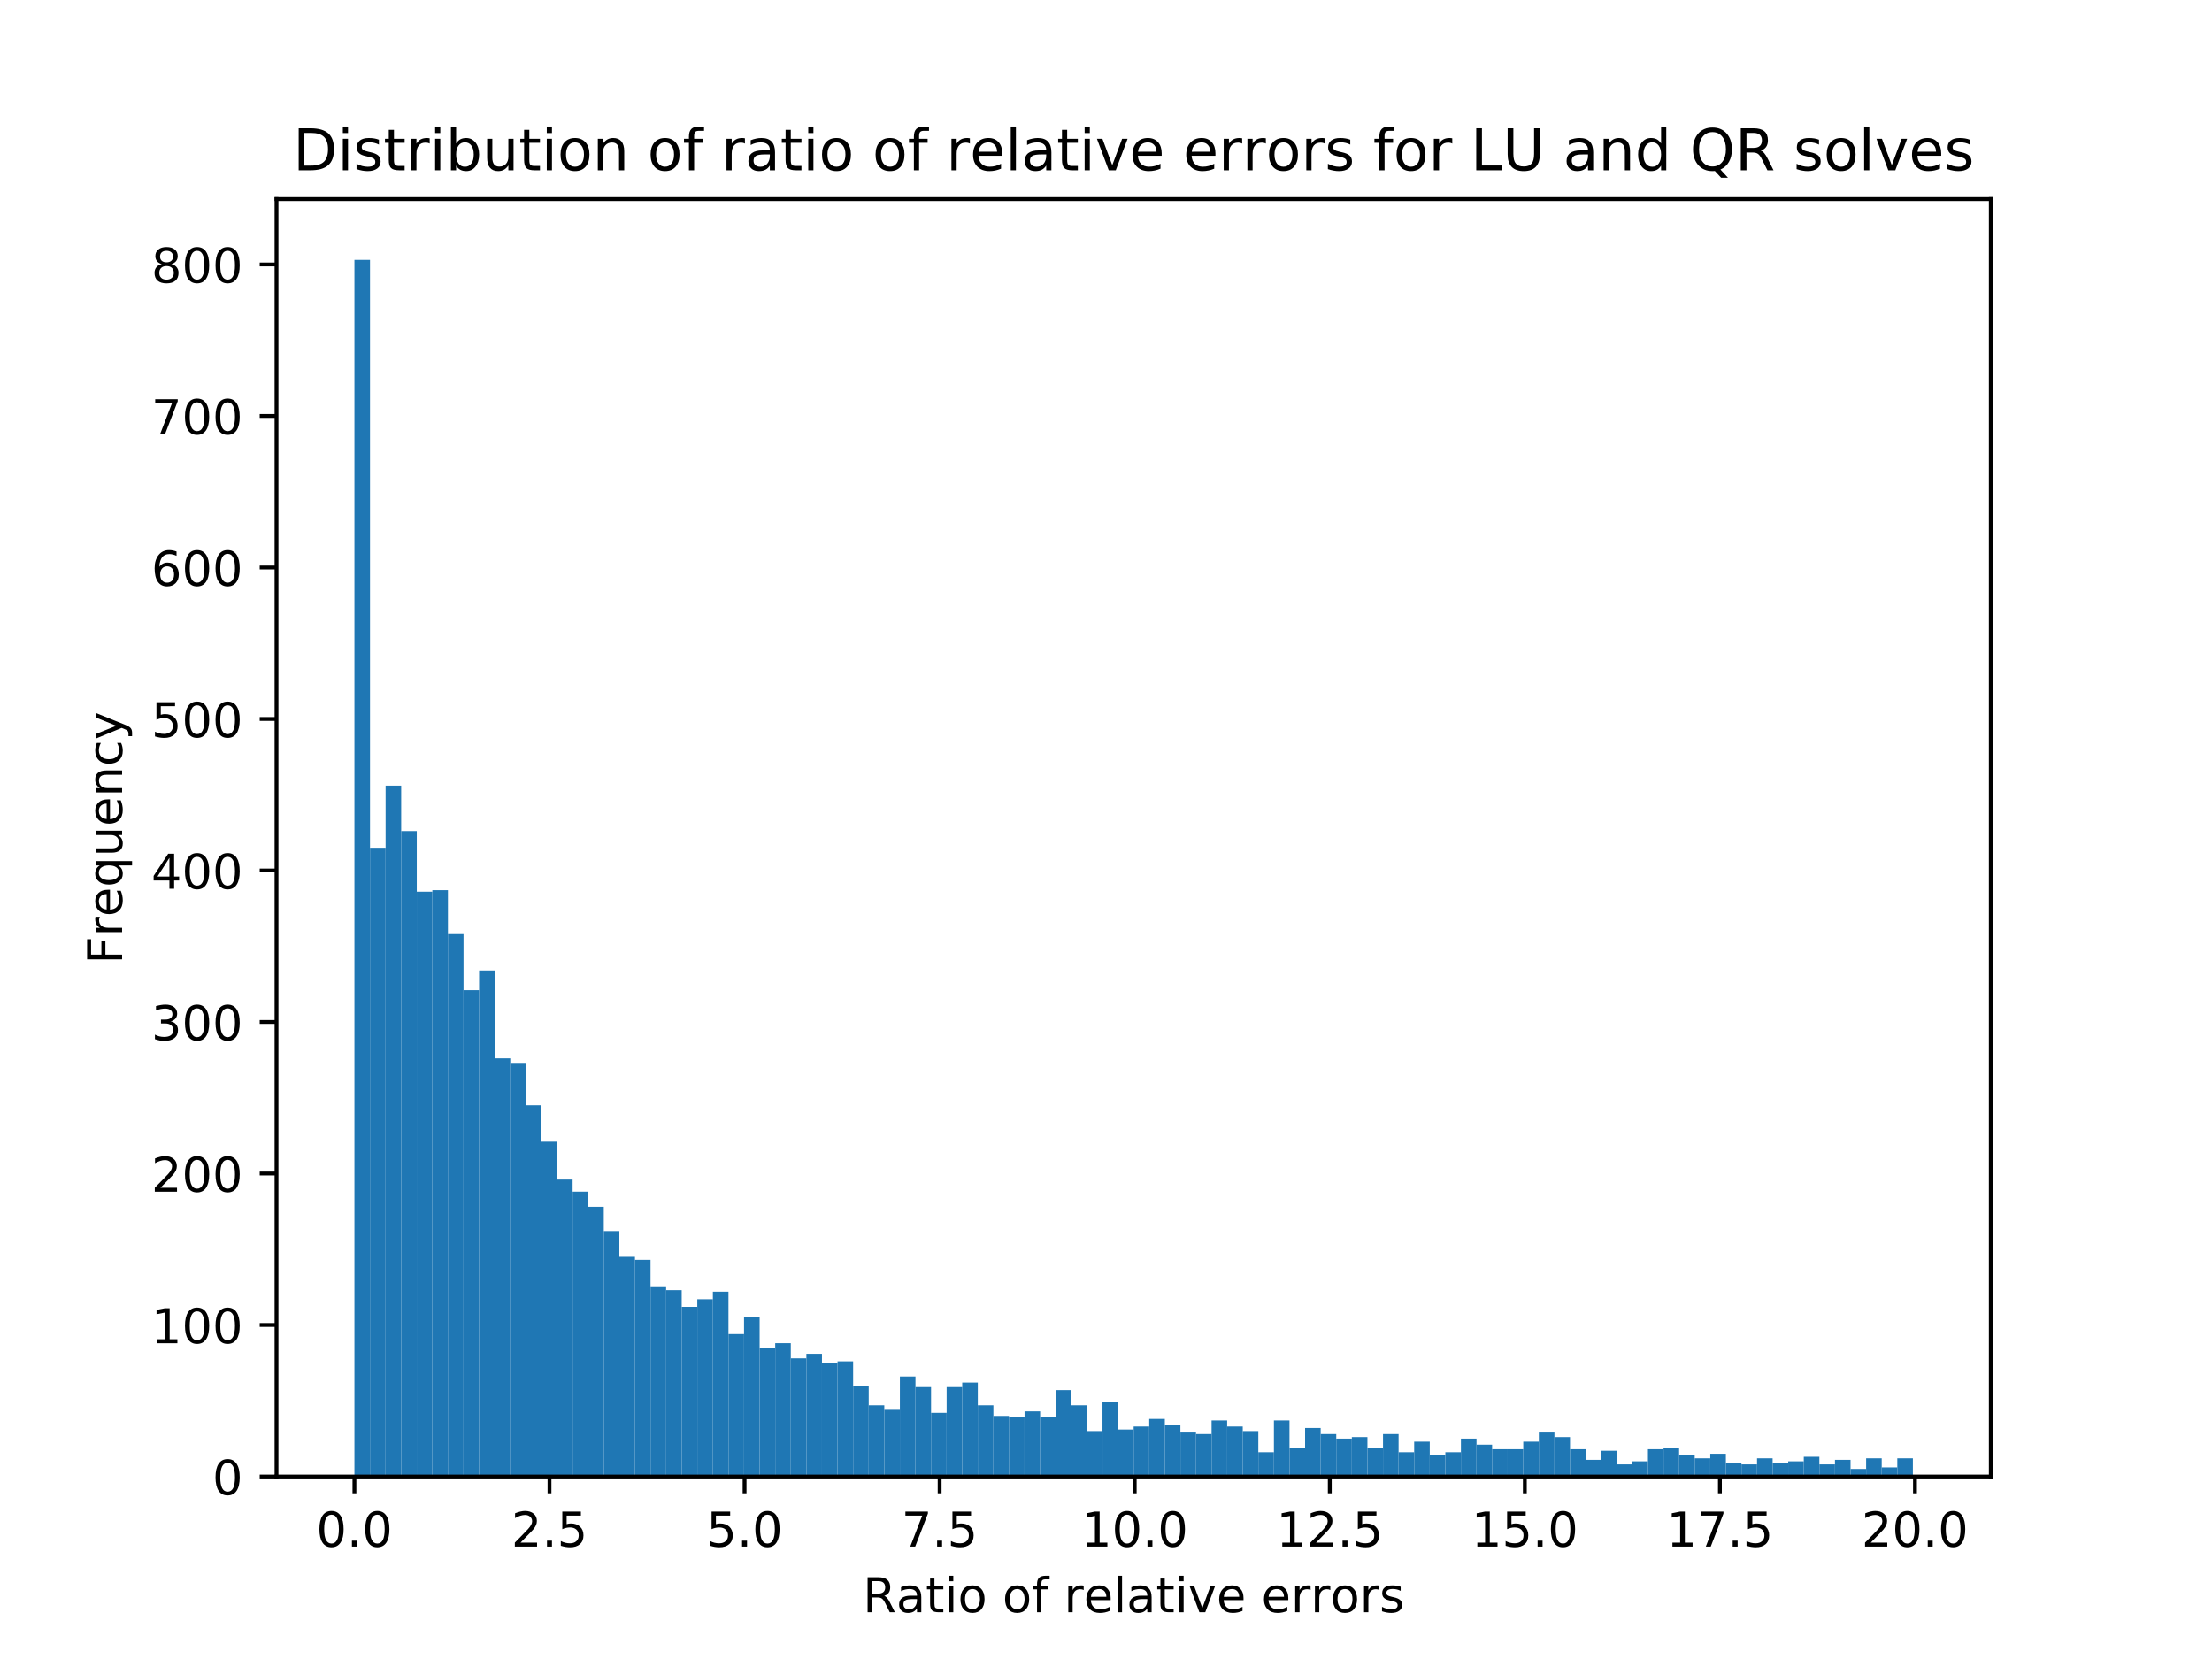 <?xml version="1.0" encoding="utf-8" standalone="no"?>
<!DOCTYPE svg PUBLIC "-//W3C//DTD SVG 1.1//EN"
  "http://www.w3.org/Graphics/SVG/1.1/DTD/svg11.dtd">
<!-- Created with matplotlib (https://matplotlib.org/) -->
<svg height="345.6pt" version="1.1" viewBox="0 0 460.8 345.6" width="460.8pt" xmlns="http://www.w3.org/2000/svg" xmlns:xlink="http://www.w3.org/1999/xlink">
 <defs>
  <style type="text/css">
*{stroke-linecap:butt;stroke-linejoin:round;}
  </style>
 </defs>
 <g id="figure_1">
  <g id="patch_1">
   <path d="M 0 345.6 
L 460.8 345.6 
L 460.8 0 
L 0 0 
z
" style="fill:#ffffff;"/>
  </g>
  <g id="axes_1">
   <g id="patch_2">
    <path d="M 57.6 307.584 
L 414.72 307.584 
L 414.72 41.472 
L 57.6 41.472 
z
" style="fill:#ffffff;"/>
   </g>
   <g id="patch_3">
    <path clip-path="url(#p27fad3da3b)" d="M 73.833 307.584 
L 77.079 307.584 
L 77.079 54.144 
L 73.833 54.144 
z
" style="fill:#1f77b4;"/>
   </g>
   <g id="patch_4">
    <path clip-path="url(#p27fad3da3b)" d="M 77.079 307.584 
L 80.326 307.584 
L 80.326 176.603 
L 77.079 176.603 
z
" style="fill:#1f77b4;"/>
   </g>
   <g id="patch_5">
    <path clip-path="url(#p27fad3da3b)" d="M 80.326 307.584 
L 83.572 307.584 
L 83.572 163.663 
L 80.326 163.663 
z
" style="fill:#1f77b4;"/>
   </g>
   <g id="patch_6">
    <path clip-path="url(#p27fad3da3b)" d="M 83.572 307.584 
L 86.819 307.584 
L 86.819 173.131 
L 83.572 173.131 
z
" style="fill:#1f77b4;"/>
   </g>
   <g id="patch_7">
    <path clip-path="url(#p27fad3da3b)" d="M 86.819 307.584 
L 90.065 307.584 
L 90.065 185.756 
L 86.819 185.756 
z
" style="fill:#1f77b4;"/>
   </g>
   <g id="patch_8">
    <path clip-path="url(#p27fad3da3b)" d="M 90.065 307.584 
L 93.312 307.584 
L 93.312 185.44 
L 90.065 185.44 
z
" style="fill:#1f77b4;"/>
   </g>
   <g id="patch_9">
    <path clip-path="url(#p27fad3da3b)" d="M 93.312 307.584 
L 96.559 307.584 
L 96.559 194.593 
L 93.312 194.593 
z
" style="fill:#1f77b4;"/>
   </g>
   <g id="patch_10">
    <path clip-path="url(#p27fad3da3b)" d="M 96.559 307.584 
L 99.805 307.584 
L 99.805 206.271 
L 96.559 206.271 
z
" style="fill:#1f77b4;"/>
   </g>
   <g id="patch_11">
    <path clip-path="url(#p27fad3da3b)" d="M 99.805 307.584 
L 103.052 307.584 
L 103.052 202.168 
L 99.805 202.168 
z
" style="fill:#1f77b4;"/>
   </g>
   <g id="patch_12">
    <path clip-path="url(#p27fad3da3b)" d="M 103.052 307.584 
L 106.298 307.584 
L 106.298 220.474 
L 103.052 220.474 
z
" style="fill:#1f77b4;"/>
   </g>
   <g id="patch_13">
    <path clip-path="url(#p27fad3da3b)" d="M 106.298 307.584 
L 109.545 307.584 
L 109.545 221.421 
L 106.298 221.421 
z
" style="fill:#1f77b4;"/>
   </g>
   <g id="patch_14">
    <path clip-path="url(#p27fad3da3b)" d="M 109.545 307.584 
L 112.791 307.584 
L 112.791 230.258 
L 109.545 230.258 
z
" style="fill:#1f77b4;"/>
   </g>
   <g id="patch_15">
    <path clip-path="url(#p27fad3da3b)" d="M 112.791 307.584 
L 116.038 307.584 
L 116.038 237.833 
L 112.791 237.833 
z
" style="fill:#1f77b4;"/>
   </g>
   <g id="patch_16">
    <path clip-path="url(#p27fad3da3b)" d="M 116.038 307.584 
L 119.284 307.584 
L 119.284 245.723 
L 116.038 245.723 
z
" style="fill:#1f77b4;"/>
   </g>
   <g id="patch_17">
    <path clip-path="url(#p27fad3da3b)" d="M 119.284 307.584 
L 122.531 307.584 
L 122.531 248.248 
L 119.284 248.248 
z
" style="fill:#1f77b4;"/>
   </g>
   <g id="patch_18">
    <path clip-path="url(#p27fad3da3b)" d="M 122.531 307.584 
L 125.777 307.584 
L 125.777 251.404 
L 122.531 251.404 
z
" style="fill:#1f77b4;"/>
   </g>
   <g id="patch_19">
    <path clip-path="url(#p27fad3da3b)" d="M 125.777 307.584 
L 129.024 307.584 
L 129.024 256.454 
L 125.777 256.454 
z
" style="fill:#1f77b4;"/>
   </g>
   <g id="patch_20">
    <path clip-path="url(#p27fad3da3b)" d="M 129.024 307.584 
L 132.271 307.584 
L 132.271 261.82 
L 129.024 261.82 
z
" style="fill:#1f77b4;"/>
   </g>
   <g id="patch_21">
    <path clip-path="url(#p27fad3da3b)" d="M 132.271 307.584 
L 135.517 307.584 
L 135.517 262.451 
L 132.271 262.451 
z
" style="fill:#1f77b4;"/>
   </g>
   <g id="patch_22">
    <path clip-path="url(#p27fad3da3b)" d="M 135.517 307.584 
L 138.764 307.584 
L 138.764 268.132 
L 135.517 268.132 
z
" style="fill:#1f77b4;"/>
   </g>
   <g id="patch_23">
    <path clip-path="url(#p27fad3da3b)" d="M 138.764 307.584 
L 142.01 307.584 
L 142.01 268.763 
L 138.764 268.763 
z
" style="fill:#1f77b4;"/>
   </g>
   <g id="patch_24">
    <path clip-path="url(#p27fad3da3b)" d="M 142.01 307.584 
L 145.257 307.584 
L 145.257 272.235 
L 142.01 272.235 
z
" style="fill:#1f77b4;"/>
   </g>
   <g id="patch_25">
    <path clip-path="url(#p27fad3da3b)" d="M 145.257 307.584 
L 148.503 307.584 
L 148.503 270.657 
L 145.257 270.657 
z
" style="fill:#1f77b4;"/>
   </g>
   <g id="patch_26">
    <path clip-path="url(#p27fad3da3b)" d="M 148.503 307.584 
L 151.75 307.584 
L 151.75 269.079 
L 148.503 269.079 
z
" style="fill:#1f77b4;"/>
   </g>
   <g id="patch_27">
    <path clip-path="url(#p27fad3da3b)" d="M 151.75 307.584 
L 154.996 307.584 
L 154.996 277.916 
L 151.75 277.916 
z
" style="fill:#1f77b4;"/>
   </g>
   <g id="patch_28">
    <path clip-path="url(#p27fad3da3b)" d="M 154.996 307.584 
L 158.243 307.584 
L 158.243 274.444 
L 154.996 274.444 
z
" style="fill:#1f77b4;"/>
   </g>
   <g id="patch_29">
    <path clip-path="url(#p27fad3da3b)" d="M 158.243 307.584 
L 161.489 307.584 
L 161.489 280.757 
L 158.243 280.757 
z
" style="fill:#1f77b4;"/>
   </g>
   <g id="patch_30">
    <path clip-path="url(#p27fad3da3b)" d="M 161.489 307.584 
L 164.736 307.584 
L 164.736 279.81 
L 161.489 279.81 
z
" style="fill:#1f77b4;"/>
   </g>
   <g id="patch_31">
    <path clip-path="url(#p27fad3da3b)" d="M 164.736 307.584 
L 167.983 307.584 
L 167.983 282.966 
L 164.736 282.966 
z
" style="fill:#1f77b4;"/>
   </g>
   <g id="patch_32">
    <path clip-path="url(#p27fad3da3b)" d="M 167.983 307.584 
L 171.229 307.584 
L 171.229 282.019 
L 167.983 282.019 
z
" style="fill:#1f77b4;"/>
   </g>
   <g id="patch_33">
    <path clip-path="url(#p27fad3da3b)" d="M 171.229 307.584 
L 174.476 307.584 
L 174.476 283.913 
L 171.229 283.913 
z
" style="fill:#1f77b4;"/>
   </g>
   <g id="patch_34">
    <path clip-path="url(#p27fad3da3b)" d="M 174.476 307.584 
L 177.722 307.584 
L 177.722 283.597 
L 174.476 283.597 
z
" style="fill:#1f77b4;"/>
   </g>
   <g id="patch_35">
    <path clip-path="url(#p27fad3da3b)" d="M 177.722 307.584 
L 180.969 307.584 
L 180.969 288.647 
L 177.722 288.647 
z
" style="fill:#1f77b4;"/>
   </g>
   <g id="patch_36">
    <path clip-path="url(#p27fad3da3b)" d="M 180.969 307.584 
L 184.215 307.584 
L 184.215 292.75 
L 180.969 292.75 
z
" style="fill:#1f77b4;"/>
   </g>
   <g id="patch_37">
    <path clip-path="url(#p27fad3da3b)" d="M 184.215 307.584 
L 187.462 307.584 
L 187.462 293.697 
L 184.215 293.697 
z
" style="fill:#1f77b4;"/>
   </g>
   <g id="patch_38">
    <path clip-path="url(#p27fad3da3b)" d="M 187.462 307.584 
L 190.708 307.584 
L 190.708 286.753 
L 187.462 286.753 
z
" style="fill:#1f77b4;"/>
   </g>
   <g id="patch_39">
    <path clip-path="url(#p27fad3da3b)" d="M 190.708 307.584 
L 193.955 307.584 
L 193.955 288.963 
L 190.708 288.963 
z
" style="fill:#1f77b4;"/>
   </g>
   <g id="patch_40">
    <path clip-path="url(#p27fad3da3b)" d="M 193.955 307.584 
L 197.201 307.584 
L 197.201 294.328 
L 193.955 294.328 
z
" style="fill:#1f77b4;"/>
   </g>
   <g id="patch_41">
    <path clip-path="url(#p27fad3da3b)" d="M 197.201 307.584 
L 200.448 307.584 
L 200.448 288.963 
L 197.201 288.963 
z
" style="fill:#1f77b4;"/>
   </g>
   <g id="patch_42">
    <path clip-path="url(#p27fad3da3b)" d="M 200.448 307.584 
L 203.695 307.584 
L 203.695 288.016 
L 200.448 288.016 
z
" style="fill:#1f77b4;"/>
   </g>
   <g id="patch_43">
    <path clip-path="url(#p27fad3da3b)" d="M 203.695 307.584 
L 206.941 307.584 
L 206.941 292.75 
L 203.695 292.75 
z
" style="fill:#1f77b4;"/>
   </g>
   <g id="patch_44">
    <path clip-path="url(#p27fad3da3b)" d="M 206.941 307.584 
L 210.188 307.584 
L 210.188 294.959 
L 206.941 294.959 
z
" style="fill:#1f77b4;"/>
   </g>
   <g id="patch_45">
    <path clip-path="url(#p27fad3da3b)" d="M 210.188 307.584 
L 213.434 307.584 
L 213.434 295.275 
L 210.188 295.275 
z
" style="fill:#1f77b4;"/>
   </g>
   <g id="patch_46">
    <path clip-path="url(#p27fad3da3b)" d="M 213.434 307.584 
L 216.681 307.584 
L 216.681 294.012 
L 213.434 294.012 
z
" style="fill:#1f77b4;"/>
   </g>
   <g id="patch_47">
    <path clip-path="url(#p27fad3da3b)" d="M 216.681 307.584 
L 219.927 307.584 
L 219.927 295.275 
L 216.681 295.275 
z
" style="fill:#1f77b4;"/>
   </g>
   <g id="patch_48">
    <path clip-path="url(#p27fad3da3b)" d="M 219.927 307.584 
L 223.174 307.584 
L 223.174 289.594 
L 219.927 289.594 
z
" style="fill:#1f77b4;"/>
   </g>
   <g id="patch_49">
    <path clip-path="url(#p27fad3da3b)" d="M 223.174 307.584 
L 226.42 307.584 
L 226.42 292.75 
L 223.174 292.75 
z
" style="fill:#1f77b4;"/>
   </g>
   <g id="patch_50">
    <path clip-path="url(#p27fad3da3b)" d="M 226.42 307.584 
L 229.667 307.584 
L 229.667 298.116 
L 226.42 298.116 
z
" style="fill:#1f77b4;"/>
   </g>
   <g id="patch_51">
    <path clip-path="url(#p27fad3da3b)" d="M 229.667 307.584 
L 232.913 307.584 
L 232.913 292.119 
L 229.667 292.119 
z
" style="fill:#1f77b4;"/>
   </g>
   <g id="patch_52">
    <path clip-path="url(#p27fad3da3b)" d="M 232.913 307.584 
L 236.16 307.584 
L 236.16 297.8 
L 232.913 297.8 
z
" style="fill:#1f77b4;"/>
   </g>
   <g id="patch_53">
    <path clip-path="url(#p27fad3da3b)" d="M 236.16 307.584 
L 239.407 307.584 
L 239.407 297.169 
L 236.16 297.169 
z
" style="fill:#1f77b4;"/>
   </g>
   <g id="patch_54">
    <path clip-path="url(#p27fad3da3b)" d="M 239.407 307.584 
L 242.653 307.584 
L 242.653 295.591 
L 239.407 295.591 
z
" style="fill:#1f77b4;"/>
   </g>
   <g id="patch_55">
    <path clip-path="url(#p27fad3da3b)" d="M 242.653 307.584 
L 245.9 307.584 
L 245.9 296.853 
L 242.653 296.853 
z
" style="fill:#1f77b4;"/>
   </g>
   <g id="patch_56">
    <path clip-path="url(#p27fad3da3b)" d="M 245.9 307.584 
L 249.146 307.584 
L 249.146 298.431 
L 245.9 298.431 
z
" style="fill:#1f77b4;"/>
   </g>
   <g id="patch_57">
    <path clip-path="url(#p27fad3da3b)" d="M 249.146 307.584 
L 252.393 307.584 
L 252.393 298.747 
L 249.146 298.747 
z
" style="fill:#1f77b4;"/>
   </g>
   <g id="patch_58">
    <path clip-path="url(#p27fad3da3b)" d="M 252.393 307.584 
L 255.639 307.584 
L 255.639 295.906 
L 252.393 295.906 
z
" style="fill:#1f77b4;"/>
   </g>
   <g id="patch_59">
    <path clip-path="url(#p27fad3da3b)" d="M 255.639 307.584 
L 258.886 307.584 
L 258.886 297.169 
L 255.639 297.169 
z
" style="fill:#1f77b4;"/>
   </g>
   <g id="patch_60">
    <path clip-path="url(#p27fad3da3b)" d="M 258.886 307.584 
L 262.132 307.584 
L 262.132 298.116 
L 258.886 298.116 
z
" style="fill:#1f77b4;"/>
   </g>
   <g id="patch_61">
    <path clip-path="url(#p27fad3da3b)" d="M 262.132 307.584 
L 265.379 307.584 
L 265.379 302.534 
L 262.132 302.534 
z
" style="fill:#1f77b4;"/>
   </g>
   <g id="patch_62">
    <path clip-path="url(#p27fad3da3b)" d="M 265.379 307.584 
L 268.625 307.584 
L 268.625 295.906 
L 265.379 295.906 
z
" style="fill:#1f77b4;"/>
   </g>
   <g id="patch_63">
    <path clip-path="url(#p27fad3da3b)" d="M 268.625 307.584 
L 271.872 307.584 
L 271.872 301.587 
L 268.625 301.587 
z
" style="fill:#1f77b4;"/>
   </g>
   <g id="patch_64">
    <path clip-path="url(#p27fad3da3b)" d="M 271.872 307.584 
L 275.119 307.584 
L 275.119 297.484 
L 271.872 297.484 
z
" style="fill:#1f77b4;"/>
   </g>
   <g id="patch_65">
    <path clip-path="url(#p27fad3da3b)" d="M 275.119 307.584 
L 278.365 307.584 
L 278.365 298.747 
L 275.119 298.747 
z
" style="fill:#1f77b4;"/>
   </g>
   <g id="patch_66">
    <path clip-path="url(#p27fad3da3b)" d="M 278.365 307.584 
L 281.612 307.584 
L 281.612 299.694 
L 278.365 299.694 
z
" style="fill:#1f77b4;"/>
   </g>
   <g id="patch_67">
    <path clip-path="url(#p27fad3da3b)" d="M 281.612 307.584 
L 284.858 307.584 
L 284.858 299.378 
L 281.612 299.378 
z
" style="fill:#1f77b4;"/>
   </g>
   <g id="patch_68">
    <path clip-path="url(#p27fad3da3b)" d="M 284.858 307.584 
L 288.105 307.584 
L 288.105 301.587 
L 284.858 301.587 
z
" style="fill:#1f77b4;"/>
   </g>
   <g id="patch_69">
    <path clip-path="url(#p27fad3da3b)" d="M 288.105 307.584 
L 291.351 307.584 
L 291.351 298.747 
L 288.105 298.747 
z
" style="fill:#1f77b4;"/>
   </g>
   <g id="patch_70">
    <path clip-path="url(#p27fad3da3b)" d="M 291.351 307.584 
L 294.598 307.584 
L 294.598 302.534 
L 291.351 302.534 
z
" style="fill:#1f77b4;"/>
   </g>
   <g id="patch_71">
    <path clip-path="url(#p27fad3da3b)" d="M 294.598 307.584 
L 297.844 307.584 
L 297.844 300.325 
L 294.598 300.325 
z
" style="fill:#1f77b4;"/>
   </g>
   <g id="patch_72">
    <path clip-path="url(#p27fad3da3b)" d="M 297.844 307.584 
L 301.091 307.584 
L 301.091 303.165 
L 297.844 303.165 
z
" style="fill:#1f77b4;"/>
   </g>
   <g id="patch_73">
    <path clip-path="url(#p27fad3da3b)" d="M 301.091 307.584 
L 304.337 307.584 
L 304.337 302.534 
L 301.091 302.534 
z
" style="fill:#1f77b4;"/>
   </g>
   <g id="patch_74">
    <path clip-path="url(#p27fad3da3b)" d="M 304.337 307.584 
L 307.584 307.584 
L 307.584 299.694 
L 304.337 299.694 
z
" style="fill:#1f77b4;"/>
   </g>
   <g id="patch_75">
    <path clip-path="url(#p27fad3da3b)" d="M 307.584 307.584 
L 310.831 307.584 
L 310.831 300.956 
L 307.584 300.956 
z
" style="fill:#1f77b4;"/>
   </g>
   <g id="patch_76">
    <path clip-path="url(#p27fad3da3b)" d="M 310.831 307.584 
L 314.077 307.584 
L 314.077 301.903 
L 310.831 301.903 
z
" style="fill:#1f77b4;"/>
   </g>
   <g id="patch_77">
    <path clip-path="url(#p27fad3da3b)" d="M 314.077 307.584 
L 317.324 307.584 
L 317.324 301.903 
L 314.077 301.903 
z
" style="fill:#1f77b4;"/>
   </g>
   <g id="patch_78">
    <path clip-path="url(#p27fad3da3b)" d="M 317.324 307.584 
L 320.57 307.584 
L 320.57 300.325 
L 317.324 300.325 
z
" style="fill:#1f77b4;"/>
   </g>
   <g id="patch_79">
    <path clip-path="url(#p27fad3da3b)" d="M 320.57 307.584 
L 323.817 307.584 
L 323.817 298.431 
L 320.57 298.431 
z
" style="fill:#1f77b4;"/>
   </g>
   <g id="patch_80">
    <path clip-path="url(#p27fad3da3b)" d="M 323.817 307.584 
L 327.063 307.584 
L 327.063 299.378 
L 323.817 299.378 
z
" style="fill:#1f77b4;"/>
   </g>
   <g id="patch_81">
    <path clip-path="url(#p27fad3da3b)" d="M 327.063 307.584 
L 330.31 307.584 
L 330.31 301.903 
L 327.063 301.903 
z
" style="fill:#1f77b4;"/>
   </g>
   <g id="patch_82">
    <path clip-path="url(#p27fad3da3b)" d="M 330.31 307.584 
L 333.556 307.584 
L 333.556 304.112 
L 330.31 304.112 
z
" style="fill:#1f77b4;"/>
   </g>
   <g id="patch_83">
    <path clip-path="url(#p27fad3da3b)" d="M 333.556 307.584 
L 336.803 307.584 
L 336.803 302.219 
L 333.556 302.219 
z
" style="fill:#1f77b4;"/>
   </g>
   <g id="patch_84">
    <path clip-path="url(#p27fad3da3b)" d="M 336.803 307.584 
L 340.049 307.584 
L 340.049 305.059 
L 336.803 305.059 
z
" style="fill:#1f77b4;"/>
   </g>
   <g id="patch_85">
    <path clip-path="url(#p27fad3da3b)" d="M 340.049 307.584 
L 343.296 307.584 
L 343.296 304.428 
L 340.049 304.428 
z
" style="fill:#1f77b4;"/>
   </g>
   <g id="patch_86">
    <path clip-path="url(#p27fad3da3b)" d="M 343.296 307.584 
L 346.543 307.584 
L 346.543 301.903 
L 343.296 301.903 
z
" style="fill:#1f77b4;"/>
   </g>
   <g id="patch_87">
    <path clip-path="url(#p27fad3da3b)" d="M 346.543 307.584 
L 349.789 307.584 
L 349.789 301.587 
L 346.543 301.587 
z
" style="fill:#1f77b4;"/>
   </g>
   <g id="patch_88">
    <path clip-path="url(#p27fad3da3b)" d="M 349.789 307.584 
L 353.036 307.584 
L 353.036 303.165 
L 349.789 303.165 
z
" style="fill:#1f77b4;"/>
   </g>
   <g id="patch_89">
    <path clip-path="url(#p27fad3da3b)" d="M 353.036 307.584 
L 356.282 307.584 
L 356.282 303.797 
L 353.036 303.797 
z
" style="fill:#1f77b4;"/>
   </g>
   <g id="patch_90">
    <path clip-path="url(#p27fad3da3b)" d="M 356.282 307.584 
L 359.529 307.584 
L 359.529 302.85 
L 356.282 302.85 
z
" style="fill:#1f77b4;"/>
   </g>
   <g id="patch_91">
    <path clip-path="url(#p27fad3da3b)" d="M 359.529 307.584 
L 362.775 307.584 
L 362.775 304.743 
L 359.529 304.743 
z
" style="fill:#1f77b4;"/>
   </g>
   <g id="patch_92">
    <path clip-path="url(#p27fad3da3b)" d="M 362.775 307.584 
L 366.022 307.584 
L 366.022 305.059 
L 362.775 305.059 
z
" style="fill:#1f77b4;"/>
   </g>
   <g id="patch_93">
    <path clip-path="url(#p27fad3da3b)" d="M 366.022 307.584 
L 369.268 307.584 
L 369.268 303.797 
L 366.022 303.797 
z
" style="fill:#1f77b4;"/>
   </g>
   <g id="patch_94">
    <path clip-path="url(#p27fad3da3b)" d="M 369.268 307.584 
L 372.515 307.584 
L 372.515 304.743 
L 369.268 304.743 
z
" style="fill:#1f77b4;"/>
   </g>
   <g id="patch_95">
    <path clip-path="url(#p27fad3da3b)" d="M 372.515 307.584 
L 375.761 307.584 
L 375.761 304.428 
L 372.515 304.428 
z
" style="fill:#1f77b4;"/>
   </g>
   <g id="patch_96">
    <path clip-path="url(#p27fad3da3b)" d="M 375.761 307.584 
L 379.008 307.584 
L 379.008 303.481 
L 375.761 303.481 
z
" style="fill:#1f77b4;"/>
   </g>
   <g id="patch_97">
    <path clip-path="url(#p27fad3da3b)" d="M 379.008 307.584 
L 382.255 307.584 
L 382.255 305.059 
L 379.008 305.059 
z
" style="fill:#1f77b4;"/>
   </g>
   <g id="patch_98">
    <path clip-path="url(#p27fad3da3b)" d="M 382.255 307.584 
L 385.501 307.584 
L 385.501 304.112 
L 382.255 304.112 
z
" style="fill:#1f77b4;"/>
   </g>
   <g id="patch_99">
    <path clip-path="url(#p27fad3da3b)" d="M 385.501 307.584 
L 388.748 307.584 
L 388.748 306.006 
L 385.501 306.006 
z
" style="fill:#1f77b4;"/>
   </g>
   <g id="patch_100">
    <path clip-path="url(#p27fad3da3b)" d="M 388.748 307.584 
L 391.994 307.584 
L 391.994 303.797 
L 388.748 303.797 
z
" style="fill:#1f77b4;"/>
   </g>
   <g id="patch_101">
    <path clip-path="url(#p27fad3da3b)" d="M 391.994 307.584 
L 395.241 307.584 
L 395.241 305.69 
L 391.994 305.69 
z
" style="fill:#1f77b4;"/>
   </g>
   <g id="patch_102">
    <path clip-path="url(#p27fad3da3b)" d="M 395.241 307.584 
L 398.487 307.584 
L 398.487 303.797 
L 395.241 303.797 
z
" style="fill:#1f77b4;"/>
   </g>
   <g id="matplotlib.axis_1">
    <g id="xtick_1">
     <g id="line2d_1">
      <defs>
       <path d="M 0 0 
L 0 3.5 
" id="m1db5df2455" style="stroke:#000000;stroke-width:0.8;"/>
      </defs>
      <g>
       <use style="stroke:#000000;stroke-width:0.8;" x="73.833" xlink:href="#m1db5df2455" y="307.584"/>
      </g>
     </g>
     <g id="text_1">
      <!-- 0.0 -->
      <defs>
       <path d="M 31.781 66.406 
Q 24.172 66.406 20.328 58.906 
Q 16.5 51.422 16.5 36.375 
Q 16.5 21.391 20.328 13.891 
Q 24.172 6.391 31.781 6.391 
Q 39.453 6.391 43.281 13.891 
Q 47.125 21.391 47.125 36.375 
Q 47.125 51.422 43.281 58.906 
Q 39.453 66.406 31.781 66.406 
z
M 31.781 74.219 
Q 44.047 74.219 50.516 64.516 
Q 56.984 54.828 56.984 36.375 
Q 56.984 17.969 50.516 8.266 
Q 44.047 -1.422 31.781 -1.422 
Q 19.531 -1.422 13.062 8.266 
Q 6.594 17.969 6.594 36.375 
Q 6.594 54.828 13.062 64.516 
Q 19.531 74.219 31.781 74.219 
z
" id="DejaVuSans-48"/>
       <path d="M 10.688 12.406 
L 21 12.406 
L 21 0 
L 10.688 0 
z
" id="DejaVuSans-46"/>
      </defs>
      <g transform="translate(65.881 322.182)scale(0.1 -0.1)">
       <use xlink:href="#DejaVuSans-48"/>
       <use x="63.623" xlink:href="#DejaVuSans-46"/>
       <use x="95.41" xlink:href="#DejaVuSans-48"/>
      </g>
     </g>
    </g>
    <g id="xtick_2">
     <g id="line2d_2">
      <g>
       <use style="stroke:#000000;stroke-width:0.8;" x="114.469" xlink:href="#m1db5df2455" y="307.584"/>
      </g>
     </g>
     <g id="text_2">
      <!-- 2.5 -->
      <defs>
       <path d="M 19.188 8.297 
L 53.609 8.297 
L 53.609 0 
L 7.328 0 
L 7.328 8.297 
Q 12.938 14.109 22.625 23.891 
Q 32.328 33.688 34.812 36.531 
Q 39.547 41.844 41.422 45.531 
Q 43.312 49.219 43.312 52.781 
Q 43.312 58.594 39.234 62.25 
Q 35.156 65.922 28.609 65.922 
Q 23.969 65.922 18.812 64.312 
Q 13.672 62.703 7.812 59.422 
L 7.812 69.391 
Q 13.766 71.781 18.938 73 
Q 24.125 74.219 28.422 74.219 
Q 39.75 74.219 46.484 68.547 
Q 53.219 62.891 53.219 53.422 
Q 53.219 48.922 51.531 44.891 
Q 49.859 40.875 45.406 35.406 
Q 44.188 33.984 37.641 27.219 
Q 31.109 20.453 19.188 8.297 
z
" id="DejaVuSans-50"/>
       <path d="M 10.797 72.906 
L 49.516 72.906 
L 49.516 64.594 
L 19.828 64.594 
L 19.828 46.734 
Q 21.969 47.469 24.109 47.828 
Q 26.266 48.188 28.422 48.188 
Q 40.625 48.188 47.75 41.5 
Q 54.891 34.812 54.891 23.391 
Q 54.891 11.625 47.562 5.094 
Q 40.234 -1.422 26.906 -1.422 
Q 22.312 -1.422 17.547 -0.641 
Q 12.797 0.141 7.719 1.703 
L 7.719 11.625 
Q 12.109 9.234 16.797 8.062 
Q 21.484 6.891 26.703 6.891 
Q 35.156 6.891 40.078 11.328 
Q 45.016 15.766 45.016 23.391 
Q 45.016 31 40.078 35.438 
Q 35.156 39.891 26.703 39.891 
Q 22.75 39.891 18.812 39.016 
Q 14.891 38.141 10.797 36.281 
z
" id="DejaVuSans-53"/>
      </defs>
      <g transform="translate(106.518 322.182)scale(0.1 -0.1)">
       <use xlink:href="#DejaVuSans-50"/>
       <use x="63.623" xlink:href="#DejaVuSans-46"/>
       <use x="95.41" xlink:href="#DejaVuSans-53"/>
      </g>
     </g>
    </g>
    <g id="xtick_3">
     <g id="line2d_3">
      <g>
       <use style="stroke:#000000;stroke-width:0.8;" x="155.105" xlink:href="#m1db5df2455" y="307.584"/>
      </g>
     </g>
     <g id="text_3">
      <!-- 5.0 -->
      <g transform="translate(147.154 322.182)scale(0.1 -0.1)">
       <use xlink:href="#DejaVuSans-53"/>
       <use x="63.623" xlink:href="#DejaVuSans-46"/>
       <use x="95.41" xlink:href="#DejaVuSans-48"/>
      </g>
     </g>
    </g>
    <g id="xtick_4">
     <g id="line2d_4">
      <g>
       <use style="stroke:#000000;stroke-width:0.8;" x="195.742" xlink:href="#m1db5df2455" y="307.584"/>
      </g>
     </g>
     <g id="text_4">
      <!-- 7.5 -->
      <defs>
       <path d="M 8.203 72.906 
L 55.078 72.906 
L 55.078 68.703 
L 28.609 0 
L 18.312 0 
L 43.219 64.594 
L 8.203 64.594 
z
" id="DejaVuSans-55"/>
      </defs>
      <g transform="translate(187.79 322.182)scale(0.1 -0.1)">
       <use xlink:href="#DejaVuSans-55"/>
       <use x="63.623" xlink:href="#DejaVuSans-46"/>
       <use x="95.41" xlink:href="#DejaVuSans-53"/>
      </g>
     </g>
    </g>
    <g id="xtick_5">
     <g id="line2d_5">
      <g>
       <use style="stroke:#000000;stroke-width:0.8;" x="236.378" xlink:href="#m1db5df2455" y="307.584"/>
      </g>
     </g>
     <g id="text_5">
      <!-- 10.0 -->
      <defs>
       <path d="M 12.406 8.297 
L 28.516 8.297 
L 28.516 63.922 
L 10.984 60.406 
L 10.984 69.391 
L 28.422 72.906 
L 38.281 72.906 
L 38.281 8.297 
L 54.391 8.297 
L 54.391 0 
L 12.406 0 
z
" id="DejaVuSans-49"/>
      </defs>
      <g transform="translate(225.245 322.182)scale(0.1 -0.1)">
       <use xlink:href="#DejaVuSans-49"/>
       <use x="63.623" xlink:href="#DejaVuSans-48"/>
       <use x="127.246" xlink:href="#DejaVuSans-46"/>
       <use x="159.033" xlink:href="#DejaVuSans-48"/>
      </g>
     </g>
    </g>
    <g id="xtick_6">
     <g id="line2d_6">
      <g>
       <use style="stroke:#000000;stroke-width:0.8;" x="277.015" xlink:href="#m1db5df2455" y="307.584"/>
      </g>
     </g>
     <g id="text_6">
      <!-- 12.5 -->
      <g transform="translate(265.882 322.182)scale(0.1 -0.1)">
       <use xlink:href="#DejaVuSans-49"/>
       <use x="63.623" xlink:href="#DejaVuSans-50"/>
       <use x="127.246" xlink:href="#DejaVuSans-46"/>
       <use x="159.033" xlink:href="#DejaVuSans-53"/>
      </g>
     </g>
    </g>
    <g id="xtick_7">
     <g id="line2d_7">
      <g>
       <use style="stroke:#000000;stroke-width:0.8;" x="317.651" xlink:href="#m1db5df2455" y="307.584"/>
      </g>
     </g>
     <g id="text_7">
      <!-- 15.0 -->
      <g transform="translate(306.518 322.182)scale(0.1 -0.1)">
       <use xlink:href="#DejaVuSans-49"/>
       <use x="63.623" xlink:href="#DejaVuSans-53"/>
       <use x="127.246" xlink:href="#DejaVuSans-46"/>
       <use x="159.033" xlink:href="#DejaVuSans-48"/>
      </g>
     </g>
    </g>
    <g id="xtick_8">
     <g id="line2d_8">
      <g>
       <use style="stroke:#000000;stroke-width:0.8;" x="358.287" xlink:href="#m1db5df2455" y="307.584"/>
      </g>
     </g>
     <g id="text_8">
      <!-- 17.5 -->
      <g transform="translate(347.155 322.182)scale(0.1 -0.1)">
       <use xlink:href="#DejaVuSans-49"/>
       <use x="63.623" xlink:href="#DejaVuSans-55"/>
       <use x="127.246" xlink:href="#DejaVuSans-46"/>
       <use x="159.033" xlink:href="#DejaVuSans-53"/>
      </g>
     </g>
    </g>
    <g id="xtick_9">
     <g id="line2d_9">
      <g>
       <use style="stroke:#000000;stroke-width:0.8;" x="398.924" xlink:href="#m1db5df2455" y="307.584"/>
      </g>
     </g>
     <g id="text_9">
      <!-- 20.0 -->
      <g transform="translate(387.791 322.182)scale(0.1 -0.1)">
       <use xlink:href="#DejaVuSans-50"/>
       <use x="63.623" xlink:href="#DejaVuSans-48"/>
       <use x="127.246" xlink:href="#DejaVuSans-46"/>
       <use x="159.033" xlink:href="#DejaVuSans-48"/>
      </g>
     </g>
    </g>
    <g id="text_10">
     <!-- Ratio of relative errors -->
     <defs>
      <path d="M 44.391 34.188 
Q 47.562 33.109 50.562 29.594 
Q 53.562 26.078 56.594 19.922 
L 66.609 0 
L 56 0 
L 46.688 18.703 
Q 43.062 26.031 39.672 28.422 
Q 36.281 30.812 30.422 30.812 
L 19.672 30.812 
L 19.672 0 
L 9.812 0 
L 9.812 72.906 
L 32.078 72.906 
Q 44.578 72.906 50.734 67.672 
Q 56.891 62.453 56.891 51.906 
Q 56.891 45.016 53.688 40.469 
Q 50.484 35.938 44.391 34.188 
z
M 19.672 64.797 
L 19.672 38.922 
L 32.078 38.922 
Q 39.203 38.922 42.844 42.219 
Q 46.484 45.516 46.484 51.906 
Q 46.484 58.297 42.844 61.547 
Q 39.203 64.797 32.078 64.797 
z
" id="DejaVuSans-82"/>
      <path d="M 34.281 27.484 
Q 23.391 27.484 19.188 25 
Q 14.984 22.516 14.984 16.5 
Q 14.984 11.719 18.141 8.906 
Q 21.297 6.109 26.703 6.109 
Q 34.188 6.109 38.703 11.406 
Q 43.219 16.703 43.219 25.484 
L 43.219 27.484 
z
M 52.203 31.203 
L 52.203 0 
L 43.219 0 
L 43.219 8.297 
Q 40.141 3.328 35.547 0.953 
Q 30.953 -1.422 24.312 -1.422 
Q 15.922 -1.422 10.953 3.297 
Q 6 8.016 6 15.922 
Q 6 25.141 12.172 29.828 
Q 18.359 34.516 30.609 34.516 
L 43.219 34.516 
L 43.219 35.406 
Q 43.219 41.609 39.141 45 
Q 35.062 48.391 27.688 48.391 
Q 23 48.391 18.547 47.266 
Q 14.109 46.141 10.016 43.891 
L 10.016 52.203 
Q 14.938 54.109 19.578 55.047 
Q 24.219 56 28.609 56 
Q 40.484 56 46.344 49.844 
Q 52.203 43.703 52.203 31.203 
z
" id="DejaVuSans-97"/>
      <path d="M 18.312 70.219 
L 18.312 54.688 
L 36.812 54.688 
L 36.812 47.703 
L 18.312 47.703 
L 18.312 18.016 
Q 18.312 11.328 20.141 9.422 
Q 21.969 7.516 27.594 7.516 
L 36.812 7.516 
L 36.812 0 
L 27.594 0 
Q 17.188 0 13.234 3.875 
Q 9.281 7.766 9.281 18.016 
L 9.281 47.703 
L 2.688 47.703 
L 2.688 54.688 
L 9.281 54.688 
L 9.281 70.219 
z
" id="DejaVuSans-116"/>
      <path d="M 9.422 54.688 
L 18.406 54.688 
L 18.406 0 
L 9.422 0 
z
M 9.422 75.984 
L 18.406 75.984 
L 18.406 64.594 
L 9.422 64.594 
z
" id="DejaVuSans-105"/>
      <path d="M 30.609 48.391 
Q 23.391 48.391 19.188 42.75 
Q 14.984 37.109 14.984 27.297 
Q 14.984 17.484 19.156 11.844 
Q 23.344 6.203 30.609 6.203 
Q 37.797 6.203 41.984 11.859 
Q 46.188 17.531 46.188 27.297 
Q 46.188 37.016 41.984 42.703 
Q 37.797 48.391 30.609 48.391 
z
M 30.609 56 
Q 42.328 56 49.016 48.375 
Q 55.719 40.766 55.719 27.297 
Q 55.719 13.875 49.016 6.219 
Q 42.328 -1.422 30.609 -1.422 
Q 18.844 -1.422 12.172 6.219 
Q 5.516 13.875 5.516 27.297 
Q 5.516 40.766 12.172 48.375 
Q 18.844 56 30.609 56 
z
" id="DejaVuSans-111"/>
      <path id="DejaVuSans-32"/>
      <path d="M 37.109 75.984 
L 37.109 68.5 
L 28.516 68.5 
Q 23.688 68.5 21.797 66.547 
Q 19.922 64.594 19.922 59.516 
L 19.922 54.688 
L 34.719 54.688 
L 34.719 47.703 
L 19.922 47.703 
L 19.922 0 
L 10.891 0 
L 10.891 47.703 
L 2.297 47.703 
L 2.297 54.688 
L 10.891 54.688 
L 10.891 58.5 
Q 10.891 67.625 15.141 71.797 
Q 19.391 75.984 28.609 75.984 
z
" id="DejaVuSans-102"/>
      <path d="M 41.109 46.297 
Q 39.594 47.172 37.812 47.578 
Q 36.031 48 33.891 48 
Q 26.266 48 22.188 43.047 
Q 18.109 38.094 18.109 28.812 
L 18.109 0 
L 9.078 0 
L 9.078 54.688 
L 18.109 54.688 
L 18.109 46.188 
Q 20.953 51.172 25.484 53.578 
Q 30.031 56 36.531 56 
Q 37.453 56 38.578 55.875 
Q 39.703 55.766 41.062 55.516 
z
" id="DejaVuSans-114"/>
      <path d="M 56.203 29.594 
L 56.203 25.203 
L 14.891 25.203 
Q 15.484 15.922 20.484 11.062 
Q 25.484 6.203 34.422 6.203 
Q 39.594 6.203 44.453 7.469 
Q 49.312 8.734 54.109 11.281 
L 54.109 2.781 
Q 49.266 0.734 44.188 -0.344 
Q 39.109 -1.422 33.891 -1.422 
Q 20.797 -1.422 13.156 6.188 
Q 5.516 13.812 5.516 26.812 
Q 5.516 40.234 12.766 48.109 
Q 20.016 56 32.328 56 
Q 43.359 56 49.781 48.891 
Q 56.203 41.797 56.203 29.594 
z
M 47.219 32.234 
Q 47.125 39.594 43.094 43.984 
Q 39.062 48.391 32.422 48.391 
Q 24.906 48.391 20.391 44.141 
Q 15.875 39.891 15.188 32.172 
z
" id="DejaVuSans-101"/>
      <path d="M 9.422 75.984 
L 18.406 75.984 
L 18.406 0 
L 9.422 0 
z
" id="DejaVuSans-108"/>
      <path d="M 2.984 54.688 
L 12.5 54.688 
L 29.594 8.797 
L 46.688 54.688 
L 56.203 54.688 
L 35.688 0 
L 23.484 0 
z
" id="DejaVuSans-118"/>
      <path d="M 44.281 53.078 
L 44.281 44.578 
Q 40.484 46.531 36.375 47.5 
Q 32.281 48.484 27.875 48.484 
Q 21.188 48.484 17.844 46.438 
Q 14.5 44.391 14.5 40.281 
Q 14.5 37.156 16.891 35.375 
Q 19.281 33.594 26.516 31.984 
L 29.594 31.297 
Q 39.156 29.25 43.188 25.516 
Q 47.219 21.781 47.219 15.094 
Q 47.219 7.469 41.188 3.016 
Q 35.156 -1.422 24.609 -1.422 
Q 20.219 -1.422 15.453 -0.562 
Q 10.688 0.297 5.422 2 
L 5.422 11.281 
Q 10.406 8.688 15.234 7.391 
Q 20.062 6.109 24.812 6.109 
Q 31.156 6.109 34.562 8.281 
Q 37.984 10.453 37.984 14.406 
Q 37.984 18.062 35.516 20.016 
Q 33.062 21.969 24.703 23.781 
L 21.578 24.516 
Q 13.234 26.266 9.516 29.906 
Q 5.812 33.547 5.812 39.891 
Q 5.812 47.609 11.281 51.797 
Q 16.75 56 26.812 56 
Q 31.781 56 36.172 55.266 
Q 40.578 54.547 44.281 53.078 
z
" id="DejaVuSans-115"/>
     </defs>
     <g transform="translate(179.755 335.861)scale(0.1 -0.1)">
      <use xlink:href="#DejaVuSans-82"/>
      <use x="69.451" xlink:href="#DejaVuSans-97"/>
      <use x="130.73" xlink:href="#DejaVuSans-116"/>
      <use x="169.939" xlink:href="#DejaVuSans-105"/>
      <use x="197.723" xlink:href="#DejaVuSans-111"/>
      <use x="258.904" xlink:href="#DejaVuSans-32"/>
      <use x="290.691" xlink:href="#DejaVuSans-111"/>
      <use x="351.873" xlink:href="#DejaVuSans-102"/>
      <use x="387.078" xlink:href="#DejaVuSans-32"/>
      <use x="418.865" xlink:href="#DejaVuSans-114"/>
      <use x="459.947" xlink:href="#DejaVuSans-101"/>
      <use x="521.471" xlink:href="#DejaVuSans-108"/>
      <use x="549.254" xlink:href="#DejaVuSans-97"/>
      <use x="610.533" xlink:href="#DejaVuSans-116"/>
      <use x="649.742" xlink:href="#DejaVuSans-105"/>
      <use x="677.525" xlink:href="#DejaVuSans-118"/>
      <use x="736.705" xlink:href="#DejaVuSans-101"/>
      <use x="798.229" xlink:href="#DejaVuSans-32"/>
      <use x="830.016" xlink:href="#DejaVuSans-101"/>
      <use x="891.539" xlink:href="#DejaVuSans-114"/>
      <use x="932.637" xlink:href="#DejaVuSans-114"/>
      <use x="973.719" xlink:href="#DejaVuSans-111"/>
      <use x="1034.9" xlink:href="#DejaVuSans-114"/>
      <use x="1076.014" xlink:href="#DejaVuSans-115"/>
     </g>
    </g>
   </g>
   <g id="matplotlib.axis_2">
    <g id="ytick_1">
     <g id="line2d_10">
      <defs>
       <path d="M 0 0 
L -3.5 0 
" id="m3f1642c328" style="stroke:#000000;stroke-width:0.8;"/>
      </defs>
      <g>
       <use style="stroke:#000000;stroke-width:0.8;" x="57.6" xlink:href="#m3f1642c328" y="307.584"/>
      </g>
     </g>
     <g id="text_11">
      <!-- 0 -->
      <g transform="translate(44.237 311.383)scale(0.1 -0.1)">
       <use xlink:href="#DejaVuSans-48"/>
      </g>
     </g>
    </g>
    <g id="ytick_2">
     <g id="line2d_11">
      <g>
       <use style="stroke:#000000;stroke-width:0.8;" x="57.6" xlink:href="#m3f1642c328" y="276.022"/>
      </g>
     </g>
     <g id="text_12">
      <!-- 100 -->
      <g transform="translate(31.512 279.822)scale(0.1 -0.1)">
       <use xlink:href="#DejaVuSans-49"/>
       <use x="63.623" xlink:href="#DejaVuSans-48"/>
       <use x="127.246" xlink:href="#DejaVuSans-48"/>
      </g>
     </g>
    </g>
    <g id="ytick_3">
     <g id="line2d_12">
      <g>
       <use style="stroke:#000000;stroke-width:0.8;" x="57.6" xlink:href="#m3f1642c328" y="244.461"/>
      </g>
     </g>
     <g id="text_13">
      <!-- 200 -->
      <g transform="translate(31.512 248.26)scale(0.1 -0.1)">
       <use xlink:href="#DejaVuSans-50"/>
       <use x="63.623" xlink:href="#DejaVuSans-48"/>
       <use x="127.246" xlink:href="#DejaVuSans-48"/>
      </g>
     </g>
    </g>
    <g id="ytick_4">
     <g id="line2d_13">
      <g>
       <use style="stroke:#000000;stroke-width:0.8;" x="57.6" xlink:href="#m3f1642c328" y="212.899"/>
      </g>
     </g>
     <g id="text_14">
      <!-- 300 -->
      <defs>
       <path d="M 40.578 39.312 
Q 47.656 37.797 51.625 33 
Q 55.609 28.219 55.609 21.188 
Q 55.609 10.406 48.188 4.484 
Q 40.766 -1.422 27.094 -1.422 
Q 22.516 -1.422 17.656 -0.516 
Q 12.797 0.391 7.625 2.203 
L 7.625 11.719 
Q 11.719 9.328 16.594 8.109 
Q 21.484 6.891 26.812 6.891 
Q 36.078 6.891 40.938 10.547 
Q 45.797 14.203 45.797 21.188 
Q 45.797 27.641 41.281 31.266 
Q 36.766 34.906 28.719 34.906 
L 20.219 34.906 
L 20.219 43.016 
L 29.109 43.016 
Q 36.375 43.016 40.234 45.922 
Q 44.094 48.828 44.094 54.297 
Q 44.094 59.906 40.109 62.906 
Q 36.141 65.922 28.719 65.922 
Q 24.656 65.922 20.016 65.031 
Q 15.375 64.156 9.812 62.312 
L 9.812 71.094 
Q 15.438 72.656 20.344 73.438 
Q 25.25 74.219 29.594 74.219 
Q 40.828 74.219 47.359 69.109 
Q 53.906 64.016 53.906 55.328 
Q 53.906 49.266 50.438 45.094 
Q 46.969 40.922 40.578 39.312 
z
" id="DejaVuSans-51"/>
      </defs>
      <g transform="translate(31.512 216.698)scale(0.1 -0.1)">
       <use xlink:href="#DejaVuSans-51"/>
       <use x="63.623" xlink:href="#DejaVuSans-48"/>
       <use x="127.246" xlink:href="#DejaVuSans-48"/>
      </g>
     </g>
    </g>
    <g id="ytick_5">
     <g id="line2d_14">
      <g>
       <use style="stroke:#000000;stroke-width:0.8;" x="57.6" xlink:href="#m3f1642c328" y="181.337"/>
      </g>
     </g>
     <g id="text_15">
      <!-- 400 -->
      <defs>
       <path d="M 37.797 64.312 
L 12.891 25.391 
L 37.797 25.391 
z
M 35.203 72.906 
L 47.609 72.906 
L 47.609 25.391 
L 58.016 25.391 
L 58.016 17.188 
L 47.609 17.188 
L 47.609 0 
L 37.797 0 
L 37.797 17.188 
L 4.891 17.188 
L 4.891 26.703 
z
" id="DejaVuSans-52"/>
      </defs>
      <g transform="translate(31.512 185.137)scale(0.1 -0.1)">
       <use xlink:href="#DejaVuSans-52"/>
       <use x="63.623" xlink:href="#DejaVuSans-48"/>
       <use x="127.246" xlink:href="#DejaVuSans-48"/>
      </g>
     </g>
    </g>
    <g id="ytick_6">
     <g id="line2d_15">
      <g>
       <use style="stroke:#000000;stroke-width:0.8;" x="57.6" xlink:href="#m3f1642c328" y="149.776"/>
      </g>
     </g>
     <g id="text_16">
      <!-- 500 -->
      <g transform="translate(31.512 153.575)scale(0.1 -0.1)">
       <use xlink:href="#DejaVuSans-53"/>
       <use x="63.623" xlink:href="#DejaVuSans-48"/>
       <use x="127.246" xlink:href="#DejaVuSans-48"/>
      </g>
     </g>
    </g>
    <g id="ytick_7">
     <g id="line2d_16">
      <g>
       <use style="stroke:#000000;stroke-width:0.8;" x="57.6" xlink:href="#m3f1642c328" y="118.214"/>
      </g>
     </g>
     <g id="text_17">
      <!-- 600 -->
      <defs>
       <path d="M 33.016 40.375 
Q 26.375 40.375 22.484 35.828 
Q 18.609 31.297 18.609 23.391 
Q 18.609 15.531 22.484 10.953 
Q 26.375 6.391 33.016 6.391 
Q 39.656 6.391 43.531 10.953 
Q 47.406 15.531 47.406 23.391 
Q 47.406 31.297 43.531 35.828 
Q 39.656 40.375 33.016 40.375 
z
M 52.594 71.297 
L 52.594 62.312 
Q 48.875 64.062 45.094 64.984 
Q 41.312 65.922 37.594 65.922 
Q 27.828 65.922 22.672 59.328 
Q 17.531 52.734 16.797 39.406 
Q 19.672 43.656 24.016 45.922 
Q 28.375 48.188 33.594 48.188 
Q 44.578 48.188 50.953 41.516 
Q 57.328 34.859 57.328 23.391 
Q 57.328 12.156 50.688 5.359 
Q 44.047 -1.422 33.016 -1.422 
Q 20.359 -1.422 13.672 8.266 
Q 6.984 17.969 6.984 36.375 
Q 6.984 53.656 15.188 63.938 
Q 23.391 74.219 37.203 74.219 
Q 40.922 74.219 44.703 73.484 
Q 48.484 72.75 52.594 71.297 
z
" id="DejaVuSans-54"/>
      </defs>
      <g transform="translate(31.512 122.013)scale(0.1 -0.1)">
       <use xlink:href="#DejaVuSans-54"/>
       <use x="63.623" xlink:href="#DejaVuSans-48"/>
       <use x="127.246" xlink:href="#DejaVuSans-48"/>
      </g>
     </g>
    </g>
    <g id="ytick_8">
     <g id="line2d_17">
      <g>
       <use style="stroke:#000000;stroke-width:0.8;" x="57.6" xlink:href="#m3f1642c328" y="86.652"/>
      </g>
     </g>
     <g id="text_18">
      <!-- 700 -->
      <g transform="translate(31.512 90.452)scale(0.1 -0.1)">
       <use xlink:href="#DejaVuSans-55"/>
       <use x="63.623" xlink:href="#DejaVuSans-48"/>
       <use x="127.246" xlink:href="#DejaVuSans-48"/>
      </g>
     </g>
    </g>
    <g id="ytick_9">
     <g id="line2d_18">
      <g>
       <use style="stroke:#000000;stroke-width:0.8;" x="57.6" xlink:href="#m3f1642c328" y="55.091"/>
      </g>
     </g>
     <g id="text_19">
      <!-- 800 -->
      <defs>
       <path d="M 31.781 34.625 
Q 24.75 34.625 20.719 30.859 
Q 16.703 27.094 16.703 20.516 
Q 16.703 13.922 20.719 10.156 
Q 24.75 6.391 31.781 6.391 
Q 38.812 6.391 42.859 10.172 
Q 46.922 13.969 46.922 20.516 
Q 46.922 27.094 42.891 30.859 
Q 38.875 34.625 31.781 34.625 
z
M 21.922 38.812 
Q 15.578 40.375 12.031 44.719 
Q 8.5 49.078 8.5 55.328 
Q 8.5 64.062 14.719 69.141 
Q 20.953 74.219 31.781 74.219 
Q 42.672 74.219 48.875 69.141 
Q 55.078 64.062 55.078 55.328 
Q 55.078 49.078 51.531 44.719 
Q 48 40.375 41.703 38.812 
Q 48.828 37.156 52.797 32.312 
Q 56.781 27.484 56.781 20.516 
Q 56.781 9.906 50.312 4.234 
Q 43.844 -1.422 31.781 -1.422 
Q 19.734 -1.422 13.25 4.234 
Q 6.781 9.906 6.781 20.516 
Q 6.781 27.484 10.781 32.312 
Q 14.797 37.156 21.922 38.812 
z
M 18.312 54.391 
Q 18.312 48.734 21.844 45.562 
Q 25.391 42.391 31.781 42.391 
Q 38.141 42.391 41.719 45.562 
Q 45.312 48.734 45.312 54.391 
Q 45.312 60.062 41.719 63.234 
Q 38.141 66.406 31.781 66.406 
Q 25.391 66.406 21.844 63.234 
Q 18.312 60.062 18.312 54.391 
z
" id="DejaVuSans-56"/>
      </defs>
      <g transform="translate(31.512 58.89)scale(0.1 -0.1)">
       <use xlink:href="#DejaVuSans-56"/>
       <use x="63.623" xlink:href="#DejaVuSans-48"/>
       <use x="127.246" xlink:href="#DejaVuSans-48"/>
      </g>
     </g>
    </g>
    <g id="text_20">
     <!-- Frequency -->
     <defs>
      <path d="M 9.812 72.906 
L 51.703 72.906 
L 51.703 64.594 
L 19.672 64.594 
L 19.672 43.109 
L 48.578 43.109 
L 48.578 34.812 
L 19.672 34.812 
L 19.672 0 
L 9.812 0 
z
" id="DejaVuSans-70"/>
      <path d="M 14.797 27.297 
Q 14.797 17.391 18.875 11.75 
Q 22.953 6.109 30.078 6.109 
Q 37.203 6.109 41.297 11.75 
Q 45.406 17.391 45.406 27.297 
Q 45.406 37.203 41.297 42.844 
Q 37.203 48.484 30.078 48.484 
Q 22.953 48.484 18.875 42.844 
Q 14.797 37.203 14.797 27.297 
z
M 45.406 8.203 
Q 42.578 3.328 38.25 0.953 
Q 33.938 -1.422 27.875 -1.422 
Q 17.969 -1.422 11.734 6.484 
Q 5.516 14.406 5.516 27.297 
Q 5.516 40.188 11.734 48.094 
Q 17.969 56 27.875 56 
Q 33.938 56 38.25 53.625 
Q 42.578 51.266 45.406 46.391 
L 45.406 54.688 
L 54.391 54.688 
L 54.391 -20.797 
L 45.406 -20.797 
z
" id="DejaVuSans-113"/>
      <path d="M 8.5 21.578 
L 8.5 54.688 
L 17.484 54.688 
L 17.484 21.922 
Q 17.484 14.156 20.5 10.266 
Q 23.531 6.391 29.594 6.391 
Q 36.859 6.391 41.078 11.031 
Q 45.312 15.672 45.312 23.688 
L 45.312 54.688 
L 54.297 54.688 
L 54.297 0 
L 45.312 0 
L 45.312 8.406 
Q 42.047 3.422 37.719 1 
Q 33.406 -1.422 27.688 -1.422 
Q 18.266 -1.422 13.375 4.438 
Q 8.5 10.297 8.5 21.578 
z
M 31.109 56 
z
" id="DejaVuSans-117"/>
      <path d="M 54.891 33.016 
L 54.891 0 
L 45.906 0 
L 45.906 32.719 
Q 45.906 40.484 42.875 44.328 
Q 39.844 48.188 33.797 48.188 
Q 26.516 48.188 22.312 43.547 
Q 18.109 38.922 18.109 30.906 
L 18.109 0 
L 9.078 0 
L 9.078 54.688 
L 18.109 54.688 
L 18.109 46.188 
Q 21.344 51.125 25.703 53.562 
Q 30.078 56 35.797 56 
Q 45.219 56 50.047 50.172 
Q 54.891 44.344 54.891 33.016 
z
" id="DejaVuSans-110"/>
      <path d="M 48.781 52.594 
L 48.781 44.188 
Q 44.969 46.297 41.141 47.344 
Q 37.312 48.391 33.406 48.391 
Q 24.656 48.391 19.812 42.844 
Q 14.984 37.312 14.984 27.297 
Q 14.984 17.281 19.812 11.734 
Q 24.656 6.203 33.406 6.203 
Q 37.312 6.203 41.141 7.25 
Q 44.969 8.297 48.781 10.406 
L 48.781 2.094 
Q 45.016 0.344 40.984 -0.531 
Q 36.969 -1.422 32.422 -1.422 
Q 20.062 -1.422 12.781 6.344 
Q 5.516 14.109 5.516 27.297 
Q 5.516 40.672 12.859 48.328 
Q 20.219 56 33.016 56 
Q 37.156 56 41.109 55.141 
Q 45.062 54.297 48.781 52.594 
z
" id="DejaVuSans-99"/>
      <path d="M 32.172 -5.078 
Q 28.375 -14.844 24.75 -17.812 
Q 21.141 -20.797 15.094 -20.797 
L 7.906 -20.797 
L 7.906 -13.281 
L 13.188 -13.281 
Q 16.891 -13.281 18.938 -11.516 
Q 21 -9.766 23.484 -3.219 
L 25.094 0.875 
L 2.984 54.688 
L 12.5 54.688 
L 29.594 11.922 
L 46.688 54.688 
L 56.203 54.688 
z
" id="DejaVuSans-121"/>
     </defs>
     <g transform="translate(25.433 200.826)rotate(-90)scale(0.1 -0.1)">
      <use xlink:href="#DejaVuSans-70"/>
      <use x="57.41" xlink:href="#DejaVuSans-114"/>
      <use x="98.492" xlink:href="#DejaVuSans-101"/>
      <use x="160.016" xlink:href="#DejaVuSans-113"/>
      <use x="223.492" xlink:href="#DejaVuSans-117"/>
      <use x="286.871" xlink:href="#DejaVuSans-101"/>
      <use x="348.395" xlink:href="#DejaVuSans-110"/>
      <use x="411.773" xlink:href="#DejaVuSans-99"/>
      <use x="466.754" xlink:href="#DejaVuSans-121"/>
     </g>
    </g>
   </g>
   <g id="patch_103">
    <path d="M 57.6 307.584 
L 57.6 41.472 
" style="fill:none;stroke:#000000;stroke-linecap:square;stroke-linejoin:miter;stroke-width:0.8;"/>
   </g>
   <g id="patch_104">
    <path d="M 414.72 307.584 
L 414.72 41.472 
" style="fill:none;stroke:#000000;stroke-linecap:square;stroke-linejoin:miter;stroke-width:0.8;"/>
   </g>
   <g id="patch_105">
    <path d="M 57.6 307.584 
L 414.72 307.584 
" style="fill:none;stroke:#000000;stroke-linecap:square;stroke-linejoin:miter;stroke-width:0.8;"/>
   </g>
   <g id="patch_106">
    <path d="M 57.6 41.472 
L 414.72 41.472 
" style="fill:none;stroke:#000000;stroke-linecap:square;stroke-linejoin:miter;stroke-width:0.8;"/>
   </g>
   <g id="text_21">
    <!-- Distribution of ratio of relative errors for LU and QR solves -->
    <defs>
     <path d="M 19.672 64.797 
L 19.672 8.109 
L 31.594 8.109 
Q 46.688 8.109 53.688 14.938 
Q 60.688 21.781 60.688 36.531 
Q 60.688 51.172 53.688 57.984 
Q 46.688 64.797 31.594 64.797 
z
M 9.812 72.906 
L 30.078 72.906 
Q 51.266 72.906 61.172 64.094 
Q 71.094 55.281 71.094 36.531 
Q 71.094 17.672 61.125 8.828 
Q 51.172 0 30.078 0 
L 9.812 0 
z
" id="DejaVuSans-68"/>
     <path d="M 48.688 27.297 
Q 48.688 37.203 44.609 42.844 
Q 40.531 48.484 33.406 48.484 
Q 26.266 48.484 22.188 42.844 
Q 18.109 37.203 18.109 27.297 
Q 18.109 17.391 22.188 11.75 
Q 26.266 6.109 33.406 6.109 
Q 40.531 6.109 44.609 11.75 
Q 48.688 17.391 48.688 27.297 
z
M 18.109 46.391 
Q 20.953 51.266 25.266 53.625 
Q 29.594 56 35.594 56 
Q 45.562 56 51.781 48.094 
Q 58.016 40.188 58.016 27.297 
Q 58.016 14.406 51.781 6.484 
Q 45.562 -1.422 35.594 -1.422 
Q 29.594 -1.422 25.266 0.953 
Q 20.953 3.328 18.109 8.203 
L 18.109 0 
L 9.078 0 
L 9.078 75.984 
L 18.109 75.984 
z
" id="DejaVuSans-98"/>
     <path d="M 9.812 72.906 
L 19.672 72.906 
L 19.672 8.297 
L 55.172 8.297 
L 55.172 0 
L 9.812 0 
z
" id="DejaVuSans-76"/>
     <path d="M 8.688 72.906 
L 18.609 72.906 
L 18.609 28.609 
Q 18.609 16.891 22.844 11.734 
Q 27.094 6.594 36.625 6.594 
Q 46.094 6.594 50.344 11.734 
Q 54.594 16.891 54.594 28.609 
L 54.594 72.906 
L 64.5 72.906 
L 64.5 27.391 
Q 64.5 13.141 57.438 5.859 
Q 50.391 -1.422 36.625 -1.422 
Q 22.797 -1.422 15.734 5.859 
Q 8.688 13.141 8.688 27.391 
z
" id="DejaVuSans-85"/>
     <path d="M 45.406 46.391 
L 45.406 75.984 
L 54.391 75.984 
L 54.391 0 
L 45.406 0 
L 45.406 8.203 
Q 42.578 3.328 38.25 0.953 
Q 33.938 -1.422 27.875 -1.422 
Q 17.969 -1.422 11.734 6.484 
Q 5.516 14.406 5.516 27.297 
Q 5.516 40.188 11.734 48.094 
Q 17.969 56 27.875 56 
Q 33.938 56 38.25 53.625 
Q 42.578 51.266 45.406 46.391 
z
M 14.797 27.297 
Q 14.797 17.391 18.875 11.75 
Q 22.953 6.109 30.078 6.109 
Q 37.203 6.109 41.297 11.75 
Q 45.406 17.391 45.406 27.297 
Q 45.406 37.203 41.297 42.844 
Q 37.203 48.484 30.078 48.484 
Q 22.953 48.484 18.875 42.844 
Q 14.797 37.203 14.797 27.297 
z
" id="DejaVuSans-100"/>
     <path d="M 39.406 66.219 
Q 28.656 66.219 22.328 58.203 
Q 16.016 50.203 16.016 36.375 
Q 16.016 22.609 22.328 14.594 
Q 28.656 6.594 39.406 6.594 
Q 50.141 6.594 56.422 14.594 
Q 62.703 22.609 62.703 36.375 
Q 62.703 50.203 56.422 58.203 
Q 50.141 66.219 39.406 66.219 
z
M 53.219 1.312 
L 66.219 -12.891 
L 54.297 -12.891 
L 43.5 -1.219 
Q 41.891 -1.312 41.031 -1.359 
Q 40.188 -1.422 39.406 -1.422 
Q 24.031 -1.422 14.812 8.859 
Q 5.609 19.141 5.609 36.375 
Q 5.609 53.656 14.812 63.938 
Q 24.031 74.219 39.406 74.219 
Q 54.734 74.219 63.906 63.938 
Q 73.094 53.656 73.094 36.375 
Q 73.094 23.688 67.984 14.641 
Q 62.891 5.609 53.219 1.312 
z
" id="DejaVuSans-81"/>
    </defs>
    <g transform="translate(61.047 35.472)scale(0.12 -0.12)">
     <use xlink:href="#DejaVuSans-68"/>
     <use x="77.002" xlink:href="#DejaVuSans-105"/>
     <use x="104.785" xlink:href="#DejaVuSans-115"/>
     <use x="156.885" xlink:href="#DejaVuSans-116"/>
     <use x="196.094" xlink:href="#DejaVuSans-114"/>
     <use x="237.207" xlink:href="#DejaVuSans-105"/>
     <use x="264.99" xlink:href="#DejaVuSans-98"/>
     <use x="328.467" xlink:href="#DejaVuSans-117"/>
     <use x="391.846" xlink:href="#DejaVuSans-116"/>
     <use x="431.055" xlink:href="#DejaVuSans-105"/>
     <use x="458.838" xlink:href="#DejaVuSans-111"/>
     <use x="520.02" xlink:href="#DejaVuSans-110"/>
     <use x="583.398" xlink:href="#DejaVuSans-32"/>
     <use x="615.186" xlink:href="#DejaVuSans-111"/>
     <use x="676.367" xlink:href="#DejaVuSans-102"/>
     <use x="711.572" xlink:href="#DejaVuSans-32"/>
     <use x="743.359" xlink:href="#DejaVuSans-114"/>
     <use x="784.473" xlink:href="#DejaVuSans-97"/>
     <use x="845.752" xlink:href="#DejaVuSans-116"/>
     <use x="884.961" xlink:href="#DejaVuSans-105"/>
     <use x="912.744" xlink:href="#DejaVuSans-111"/>
     <use x="973.926" xlink:href="#DejaVuSans-32"/>
     <use x="1005.713" xlink:href="#DejaVuSans-111"/>
     <use x="1066.895" xlink:href="#DejaVuSans-102"/>
     <use x="1102.1" xlink:href="#DejaVuSans-32"/>
     <use x="1133.887" xlink:href="#DejaVuSans-114"/>
     <use x="1174.969" xlink:href="#DejaVuSans-101"/>
     <use x="1236.492" xlink:href="#DejaVuSans-108"/>
     <use x="1264.275" xlink:href="#DejaVuSans-97"/>
     <use x="1325.555" xlink:href="#DejaVuSans-116"/>
     <use x="1364.764" xlink:href="#DejaVuSans-105"/>
     <use x="1392.547" xlink:href="#DejaVuSans-118"/>
     <use x="1451.727" xlink:href="#DejaVuSans-101"/>
     <use x="1513.25" xlink:href="#DejaVuSans-32"/>
     <use x="1545.037" xlink:href="#DejaVuSans-101"/>
     <use x="1606.561" xlink:href="#DejaVuSans-114"/>
     <use x="1647.658" xlink:href="#DejaVuSans-114"/>
     <use x="1688.74" xlink:href="#DejaVuSans-111"/>
     <use x="1749.922" xlink:href="#DejaVuSans-114"/>
     <use x="1791.035" xlink:href="#DejaVuSans-115"/>
     <use x="1843.135" xlink:href="#DejaVuSans-32"/>
     <use x="1874.922" xlink:href="#DejaVuSans-102"/>
     <use x="1910.127" xlink:href="#DejaVuSans-111"/>
     <use x="1971.309" xlink:href="#DejaVuSans-114"/>
     <use x="2012.422" xlink:href="#DejaVuSans-32"/>
     <use x="2044.209" xlink:href="#DejaVuSans-76"/>
     <use x="2099.844" xlink:href="#DejaVuSans-85"/>
     <use x="2173.037" xlink:href="#DejaVuSans-32"/>
     <use x="2204.824" xlink:href="#DejaVuSans-97"/>
     <use x="2266.104" xlink:href="#DejaVuSans-110"/>
     <use x="2329.482" xlink:href="#DejaVuSans-100"/>
     <use x="2392.959" xlink:href="#DejaVuSans-32"/>
     <use x="2424.746" xlink:href="#DejaVuSans-81"/>
     <use x="2503.457" xlink:href="#DejaVuSans-82"/>
     <use x="2572.939" xlink:href="#DejaVuSans-32"/>
     <use x="2604.727" xlink:href="#DejaVuSans-115"/>
     <use x="2656.826" xlink:href="#DejaVuSans-111"/>
     <use x="2718.008" xlink:href="#DejaVuSans-108"/>
     <use x="2745.791" xlink:href="#DejaVuSans-118"/>
     <use x="2804.971" xlink:href="#DejaVuSans-101"/>
     <use x="2866.494" xlink:href="#DejaVuSans-115"/>
    </g>
   </g>
  </g>
 </g>
 <defs>
  <clipPath id="p27fad3da3b">
   <rect height="266.112" width="357.12" x="57.6" y="41.472"/>
  </clipPath>
 </defs>
</svg>
